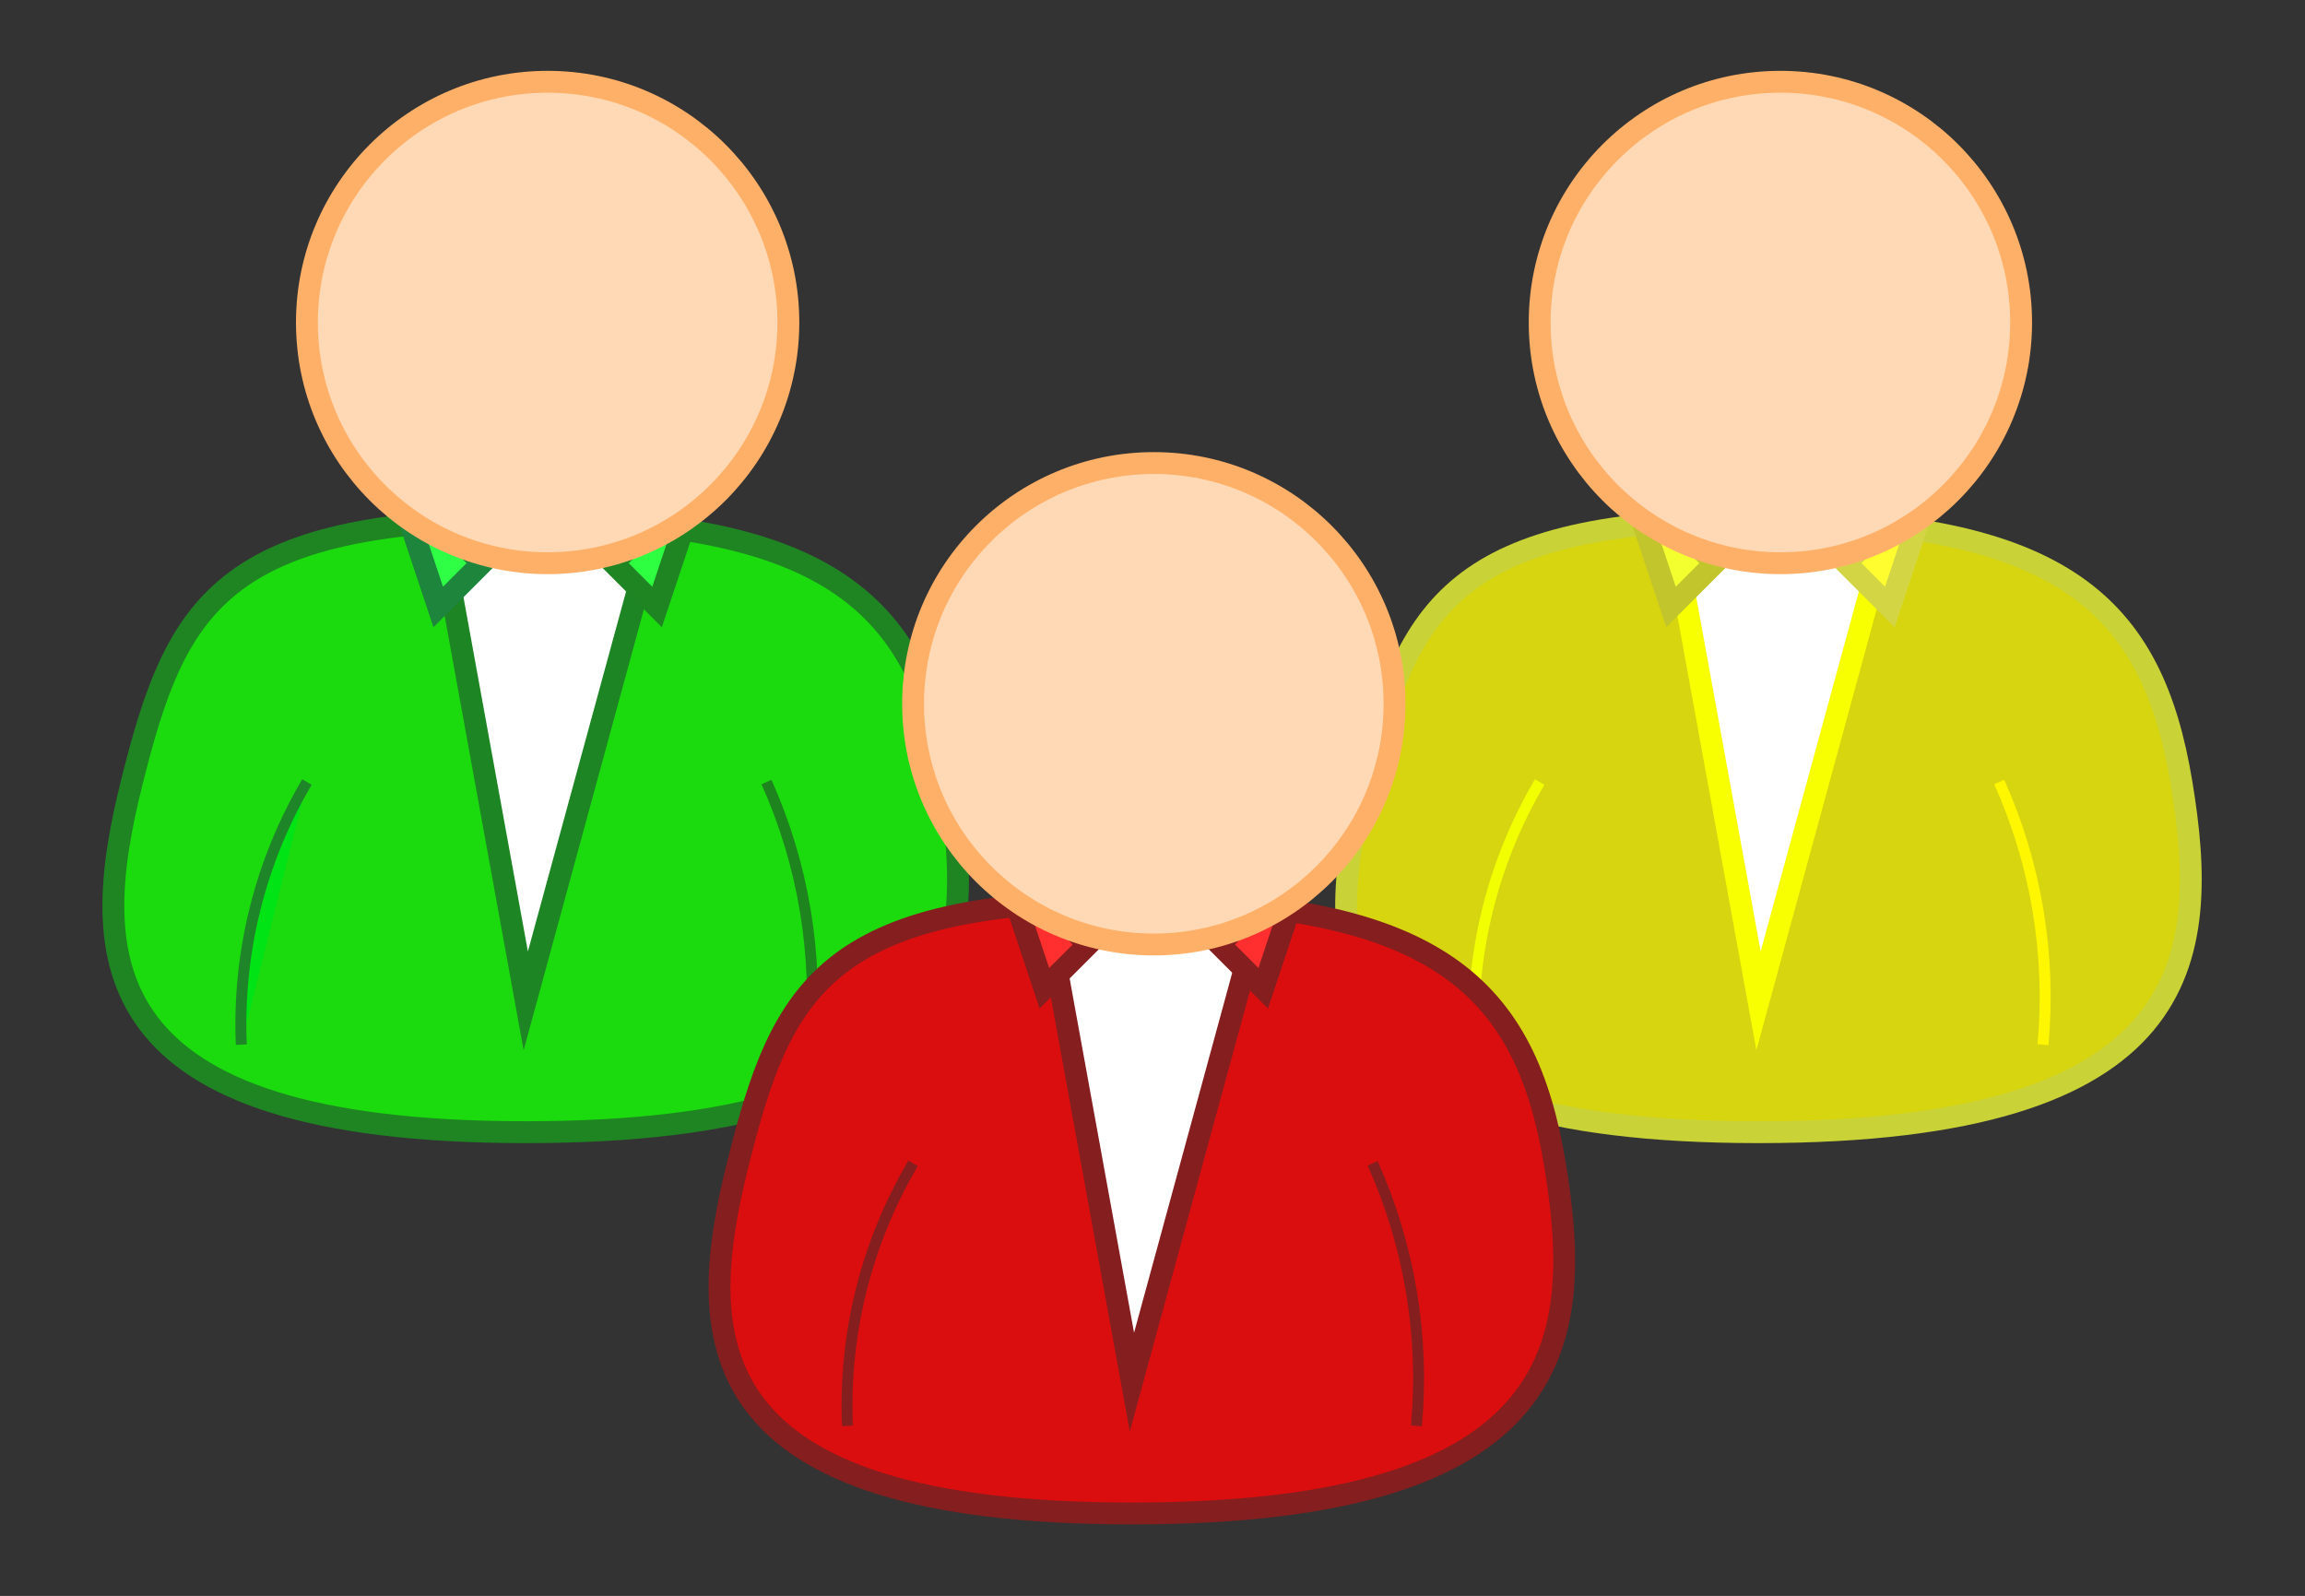 <?xml version="1.0" encoding="UTF-8" standalone="no"?>
<svg
   xmlns:dc="http://purl.org/dc/elements/1.1/"
   xmlns:cc="http://creativecommons.org/ns#"
   xmlns:rdf="http://www.w3.org/1999/02/22-rdf-syntax-ns#"
   xmlns:svg="http://www.w3.org/2000/svg"
   xmlns="http://www.w3.org/2000/svg"
   xmlns:sodipodi="http://sodipodi.sourceforge.net/DTD/sodipodi-0.dtd"
   xmlns:inkscape="http://www.inkscape.org/namespaces/inkscape"
   inkscape:version="1.0 (4035a4fb49, 2020-05-01)"
   version="1.1"
   viewBox="0 0 99.013 68.555"
   sodipodi:docname="customer.svg"
   id="svg5711"
   width="99.013"
   height="68.555">
  <rect x="0" y="0" width="99.013" height="68.555" fill="#333333" stroke="none"/>
  <defs
     id="defs1022" />
  <sodipodi:namedview
     inkscape:document-rotation="0"
     inkscape:document-units="px"
     inkscape:pageopacity="0.0"
     inkscape:window-width="1920"
     fit-margin-bottom="0"
     fit-margin-right="0"
     inkscape:cy="29.139905"
     inkscape:cx="49.506501"
     inkscape:current-layer="layer1"
     borderopacity="1.0"
     showgrid="false"
     inkscape:window-height="986"
     inkscape:window-x="-11"
     inkscape:zoom="6.2285714"
     inkscape:window-maximized="1"
     fit-margin-top="0"
     pagecolor="#ffffff"
     fit-margin-left="0"
     inkscape:window-y="-11"
     inkscape:pageshadow="2"
     bordercolor="#666666"
     id="base" />
  <g
     transform="translate(-719.06,-548.25)"
     inkscape:groupmode="layer"
     inkscape:label="Calque 1"
     id="layer1">
    <g
       id="g1084"
       transform="matrix(0.376,0,0,0.376,506.041,345.147)">
      <path
         inkscape:connector-curvature="0"
         style="fill:#d7d50f;fill-opacity:1;fill-rule:evenodd;stroke:#c9d236;stroke-width:2.5;stroke-miterlimit:10;stroke-opacity:1"
         d="m 767.44,599.51 c 35,0 45,10 48.325,30.107 3.32,20.107 1.675,39.893 -48.325,39.893 -50,0 -50,-20 -45,-40 5,-20 10,-30 45,-30"
         id="path1070" />
      <path
         inkscape:connector-curvature="0"
         style="fill:#ffffff;fill-rule:evenodd;stroke:#f7ff01;stroke-width:2.5;stroke-miterlimit:10;stroke-opacity:1"
         d="m 757.44,599.51 h 25 l -15,55 z"
         id="path1072" />
      <path
         inkscape:connector-curvature="0"
         style="fill:#f4ff2f;fill-opacity:1;fill-rule:evenodd;stroke:#c3c52c;stroke-width:2.5;stroke-miterlimit:10;stroke-opacity:1"
         d="m 752.44,594.51 10,10 -5,5 z"
         id="path1074" />
      <path
         inkscape:connector-curvature="0"
         style="fill:#fffd2f;fill-opacity:1;fill-rule:evenodd;stroke:#d3d545;stroke-width:2.5;stroke-miterlimit:10;stroke-opacity:1"
         d="m 777.44,604.51 10,-10 -5,15 z"
         id="path1076" />
      <path
         inkscape:connector-curvature="0"
         style="fill:none;stroke:#f2ff00;stroke-width:1.25;stroke-miterlimit:10;stroke-opacity:1"
         d="m 742.44,629.51 c -5.342,9.067 -7.944,19.487 -7.5,30"
         id="path1078" />
      <path
         inkscape:connector-curvature="0"
         style="fill:none;stroke:#fff700;stroke-width:1.25;stroke-miterlimit:10;stroke-opacity:1"
         d="m 799.94,659.51 c 0.938,-10.264 -0.786,-20.596 -5,-30"
         id="path1080" />
      <path
         inkscape:connector-curvature="0"
         style="fill:#ffd9b5;fill-rule:evenodd;stroke:#ffb068;stroke-width:2.5;stroke-miterlimit:10"
         d="m 797.44,577.01 c 0,15.186 -12.314,27.5 -27.5,27.5 -15.19,0 -27.5,-12.314 -27.5,-27.5 0,-15.19 12.31,-27.5 27.5,-27.5 15.186,0 27.5,12.31 27.5,27.5"
         id="path1082" />
    </g>
    <g
       transform="matrix(0.376,0,0,0.376,453.087,345.147)"
       id="g1100">
      <path
         id="path1086"
         d="m 767.44,599.51 c 35,0 45,10 48.325,30.107 3.32,20.107 1.675,39.893 -48.325,39.893 -50,0 -50,-20 -45,-40 5,-20 10,-30 45,-30"
         style="fill:#1bda0e;fill-opacity:1;fill-rule:evenodd;stroke:#1e8522;stroke-width:2.5;stroke-miterlimit:10;stroke-opacity:1"
         inkscape:connector-curvature="0" />
      <path
         id="path1088"
         d="m 757.44,599.51 h 25 l -15,55 z"
         style="fill:#ffffff;fill-rule:evenodd;stroke:#1e8525;stroke-width:2.5;stroke-miterlimit:10;stroke-opacity:1"
         inkscape:connector-curvature="0" />
      <path
         id="path1090"
         d="m 752.44,594.51 10,10 -5,5 z"
         style="fill:#2fff45;fill-opacity:1;fill-rule:evenodd;stroke:#1e853d;stroke-width:2.5;stroke-miterlimit:10;stroke-opacity:1"
         inkscape:connector-curvature="0" />
      <path
         id="path1092"
         d="m 777.44,604.51 10,-10 -5,15 z"
         style="fill:#2fff41;fill-opacity:1;fill-rule:evenodd;stroke:#1e8522;stroke-width:2.5;stroke-miterlimit:10;stroke-opacity:1"
         inkscape:connector-curvature="0" />
      <path
         id="path1094"
         d="m 742.44,629.51 c -5.342,9.067 -7.944,19.487 -7.5,30"
         style="fill:#00e314;fill-opacity:1;stroke:#1e8529;stroke-width:1.25;stroke-miterlimit:10;stroke-opacity:1"
         inkscape:connector-curvature="0" />
      <path
         id="path1096"
         d="m 799.94,659.51 c 0.938,-10.264 -0.786,-20.596 -5,-30"
         style="fill:none;stroke:#1e851e;stroke-width:1.25;stroke-miterlimit:10;stroke-opacity:1"
         inkscape:connector-curvature="0" />
      <path
         id="path1098"
         d="m 797.44,577.01 c 0,15.186 -12.314,27.5 -27.5,27.5 -15.19,0 -27.5,-12.314 -27.5,-27.5 0,-15.19 12.31,-27.5 27.5,-27.5 15.186,0 27.5,12.31 27.5,27.5"
         style="fill:#ffd9b5;fill-rule:evenodd;stroke:#ffb068;stroke-width:2.5;stroke-miterlimit:10"
         inkscape:connector-curvature="0" />
    </g>
    <g
       transform="matrix(0.376,0,0,0.376,479.125,361.525)"
       id="g1068">
      <path
         id="path366"
         d="m 767.44,599.51 c 35,0 45,10 48.325,30.107 3.32,20.107 1.675,39.893 -48.325,39.893 -50,0 -50,-20 -45,-40 5,-20 10,-30 45,-30"
         style="fill:#da0e0e;fill-rule:evenodd;stroke:#851e1e;stroke-width:2.5;stroke-miterlimit:10"
         inkscape:connector-curvature="0" />
      <path
         id="path368"
         d="m 757.44,599.51 h 25 l -15,55 z"
         style="fill:#ffffff;fill-rule:evenodd;stroke:#851e1e;stroke-width:2.5;stroke-miterlimit:10"
         inkscape:connector-curvature="0" />
      <path
         id="path370"
         d="m 752.44,594.51 10,10 -5,5 z"
         style="fill:#ff2f2f;fill-rule:evenodd;stroke:#851e1e;stroke-width:2.5;stroke-miterlimit:10"
         inkscape:connector-curvature="0" />
      <path
         id="path372"
         d="m 777.44,604.51 10,-10 -5,15 z"
         style="fill:#ff2f2f;fill-rule:evenodd;stroke:#851e1e;stroke-width:2.5;stroke-miterlimit:10"
         inkscape:connector-curvature="0" />
      <path
         id="path374"
         d="m 742.44,629.51 c -5.342,9.067 -7.944,19.487 -7.5,30"
         style="fill:none;stroke:#851e1e;stroke-width:1.25;stroke-miterlimit:10"
         inkscape:connector-curvature="0" />
      <path
         id="path376"
         d="m 799.94,659.51 c 0.938,-10.264 -0.786,-20.596 -5,-30"
         style="fill:none;stroke:#851e1e;stroke-width:1.25;stroke-miterlimit:10"
         inkscape:connector-curvature="0" />
      <path
         id="path378"
         d="m 797.44,577.01 c 0,15.186 -12.314,27.5 -27.5,27.5 -15.19,0 -27.5,-12.314 -27.5,-27.5 0,-15.19 12.31,-27.5 27.5,-27.5 15.186,0 27.5,12.31 27.5,27.5"
         style="fill:#ffd9b5;fill-rule:evenodd;stroke:#ffb068;stroke-width:2.5;stroke-miterlimit:10"
         inkscape:connector-curvature="0" />
    </g>
  </g>
</svg>
